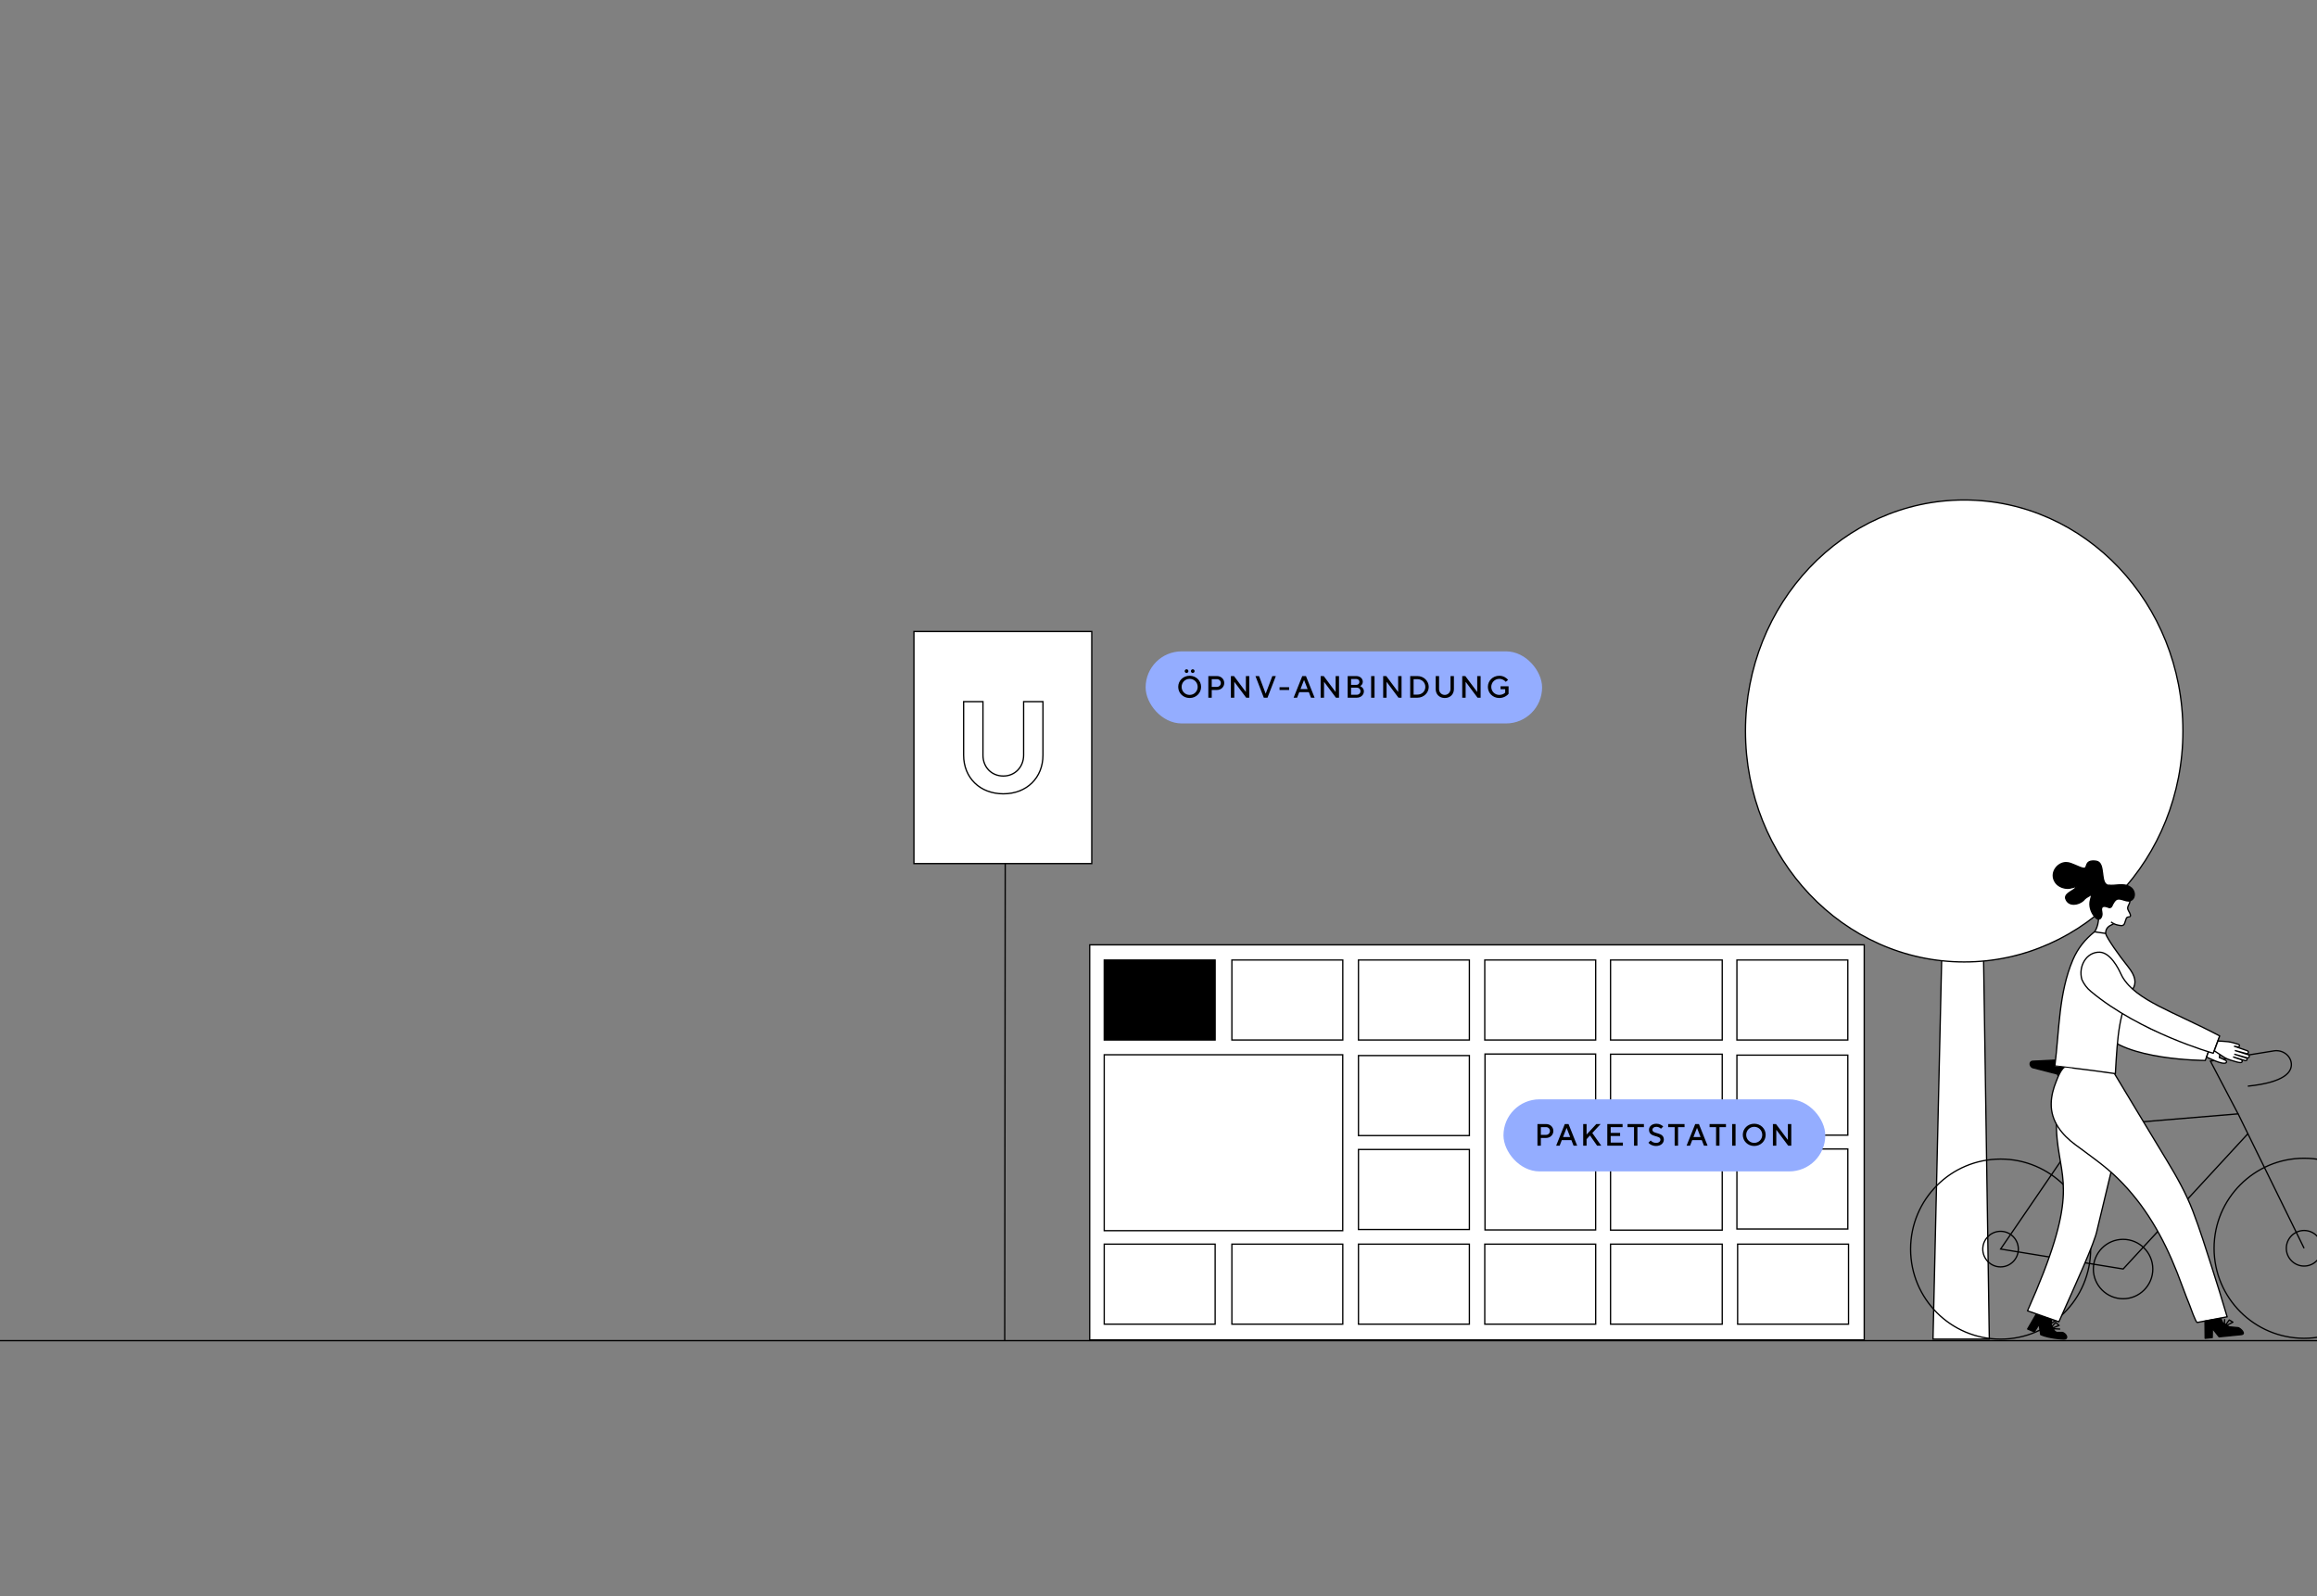 <?xml version="1.0" encoding="UTF-8"?> <svg xmlns="http://www.w3.org/2000/svg" width="900" height="620" viewBox="0 0 900 620" fill="none"><rect x="0" y="0" width="900" height="620" fill="#808080" stroke="none"/><g clip-path="url(#clip0_575_263)"><path d="M736.062 270.951L755.172 293.848V312.462L747.382 306.179L739.333 310.461L755.172 330.582L750.846 520.147H772.71L769.999 340.137L790.12 319.499L783.083 313.732L769.246 325.051L768.751 299.379L784.094 285.542L776.282 279L768.492 284.788L767.997 270.456L756.183 270.693L755.925 275.987L742.604 266.669L736.062 270.951Z" fill="white"></path><path d="M742.604 266.667L736.062 270.949L755.172 293.846V312.461L747.382 306.177L739.333 310.459L755.172 330.58L750.846 520.145H772.71L769.999 340.135L790.12 319.497L783.083 313.73L769.246 325.049L768.751 299.377L784.094 285.54L776.282 278.998L768.492 284.786L767.997 270.454L756.183 270.691L755.925 275.985L742.604 266.667Z" stroke="black" stroke-width="0.5" stroke-miterlimit="10"></path><path d="M847.918 283.926C847.918 333.485 809.893 373.641 762.959 373.641C716.025 373.641 678 333.464 678 283.926C678 234.388 716.025 194.211 762.959 194.211C809.893 194.211 847.918 234.388 847.918 283.926Z" fill="white"></path><path d="M762.959 373.641C809.881 373.641 847.918 333.474 847.918 283.926C847.918 234.378 809.881 194.211 762.959 194.211C716.037 194.211 678 234.378 678 283.926C678 333.474 716.037 373.641 762.959 373.641Z" stroke="black" stroke-width="0.5" stroke-miterlimit="10"></path><path d="M724.124 366.994H423.281V520.45H724.124V366.994Z" fill="white"></path><path d="M724.124 366.992H423.281V520.448H724.124V366.992Z" stroke="black" stroke-width="0.5" stroke-miterlimit="10"></path><path d="M472 372.887H428.918V403.961H472V372.887Z" fill="black"></path><path d="M472 372.887H428.918V403.961H472V372.887Z" stroke="black" stroke-width="0.5" stroke-miterlimit="10"></path><path d="M521.582 372.887H478.5V403.961H521.582V372.887Z" fill="white"></path><path d="M521.582 372.887H478.5V403.961H521.582V372.887Z" stroke="black" stroke-width="0.5" stroke-miterlimit="10"></path><path d="M570.754 372.887H527.672V403.961H570.754V372.887Z" fill="white"></path><path d="M570.754 372.887H527.672V403.961H570.754V372.887Z" stroke="black" stroke-width="0.5" stroke-miterlimit="10"></path><path d="M619.816 372.887H576.734V403.961H619.816V372.887Z" fill="white"></path><path d="M619.816 372.887H576.734V403.961H619.816V372.887Z" stroke="black" stroke-width="0.5" stroke-miterlimit="10"></path><path d="M668.969 372.887H625.586V403.961H668.969V372.887Z" fill="white"></path><path d="M668.969 372.887H625.586V403.961H668.969V372.887Z" stroke="black" stroke-width="0.5" stroke-miterlimit="10"></path><path d="M717.754 372.887H674.672V403.961H717.754V372.887Z" fill="white"></path><path d="M717.754 372.887H674.672V403.961H717.754V372.887Z" stroke="black" stroke-width="0.5" stroke-miterlimit="10"></path><path d="M521.559 409.688H428.918V478.012H521.559V409.688Z" fill="white"></path><path d="M521.559 409.688H428.918V478.012H521.559V409.688Z" stroke="black" stroke-width="0.5" stroke-miterlimit="10"></path><path d="M570.754 410.01H527.672V441.084H570.754V410.01Z" fill="white"></path><path d="M570.754 410.01H527.672V441.084H570.754V410.01Z" stroke="black" stroke-width="0.5" stroke-miterlimit="10"></path><path d="M570.754 446.484H527.672V477.559H570.754V446.484Z" fill="white"></path><path d="M570.754 446.484H527.672V477.559H570.754V446.484Z" stroke="black" stroke-width="0.5" stroke-miterlimit="10"></path><path d="M619.799 409.408H576.824V477.733H619.799V409.408Z" fill="white"></path><path d="M619.799 409.408H576.824V477.733H619.799V409.408Z" stroke="black" stroke-width="0.5" stroke-miterlimit="10"></path><path d="M668.969 409.471H625.586V477.795H668.969V409.471Z" fill="white"></path><path d="M668.969 409.471H625.586V477.795H668.969V409.471Z" stroke="black" stroke-width="0.5" stroke-miterlimit="10"></path><path d="M717.754 409.837H674.672V440.911H717.754V409.837Z" fill="white"></path><path d="M717.754 409.837H674.672V440.911H717.754V409.837Z" stroke="black" stroke-width="0.5" stroke-miterlimit="10"></path><path d="M717.754 446.291H674.672V477.365H717.754V446.291Z" fill="white"></path><path d="M717.754 446.291H674.672V477.365H717.754V446.291Z" stroke="black" stroke-width="0.5" stroke-miterlimit="10"></path><path d="M472 483.261H428.918V514.335H472V483.261Z" fill="white"></path><path d="M472 483.261H428.918V514.335H472V483.261Z" stroke="black" stroke-width="0.5" stroke-miterlimit="10"></path><path d="M521.582 483.261H478.5V514.335H521.582V483.261Z" fill="white"></path><path d="M521.582 483.261H478.5V514.335H521.582V483.261Z" stroke="black" stroke-width="0.5" stroke-miterlimit="10"></path><path d="M570.754 483.261H527.672V514.335H570.754V483.261Z" fill="white"></path><path d="M570.754 483.261H527.672V514.335H570.754V483.261Z" stroke="black" stroke-width="0.5" stroke-miterlimit="10"></path><path d="M619.816 483.261H576.734V514.335H619.816V483.261Z" fill="white"></path><path d="M619.816 483.261H576.734V514.335H619.816V483.261Z" stroke="black" stroke-width="0.5" stroke-miterlimit="10"></path><path d="M668.969 483.261H625.586V514.335H668.969V483.261Z" fill="white"></path><path d="M668.969 483.261H625.586V514.335H668.969V483.261Z" stroke="black" stroke-width="0.5" stroke-miterlimit="10"></path><path d="M718.031 483.261H674.949V514.335H718.031V483.261Z" fill="white"></path><path d="M718.031 483.261H674.949V514.335H718.031V483.261Z" stroke="black" stroke-width="0.5" stroke-miterlimit="10"></path><path d="M894.99 484.854L869.36 432.647L809.643 437.597L777.106 485.155L824.707 492.902L873.105 440.416M836.22 492.924C836.22 499.293 831.055 504.458 824.686 504.458C818.316 504.458 813.13 499.293 813.13 492.924C813.13 486.554 818.294 481.389 824.686 481.389C831.077 481.389 836.22 486.554 836.22 492.924ZM901.898 484.854C901.898 488.663 898.799 491.762 894.99 491.762C891.181 491.762 888.082 488.663 888.082 484.854C888.082 481.045 891.181 477.946 894.99 477.946C898.799 477.946 901.898 481.045 901.898 484.854ZM783.992 485.177C783.992 488.986 780.893 492.084 777.084 492.084C773.275 492.084 770.177 488.986 770.177 485.177C770.177 481.368 773.275 478.269 777.084 478.269C780.893 478.269 783.992 481.368 783.992 485.177ZM929.959 484.854C929.959 504.157 914.293 519.823 894.99 519.823C875.687 519.823 860.021 504.157 860.021 484.854C860.021 465.551 875.687 449.885 894.99 449.885C914.293 449.885 929.959 465.551 929.959 484.854ZM812.075 485.177C812.075 504.501 796.409 520.146 777.106 520.146C757.803 520.146 742.137 504.501 742.137 485.177C742.137 465.852 757.803 450.207 777.106 450.207C796.409 450.207 812.075 465.852 812.075 485.177Z" stroke="black" stroke-width="0.5" stroke-miterlimit="10"></path><path d="M809.598 437.576L799.096 417.154L789.714 414.744C788.961 414.55 788.466 413.797 788.595 413.022C788.659 412.571 789.047 412.226 789.499 412.205L805.81 411.408C806.585 411.365 807.252 411.946 807.317 412.721C807.381 413.496 806.908 414.249 806.176 414.507L799.118 417.133" fill="black"></path><path d="M809.598 437.576L799.096 417.154L789.714 414.744C788.961 414.55 788.466 413.797 788.595 413.022C788.659 412.571 789.047 412.226 789.499 412.205L805.81 411.408C806.585 411.365 807.252 411.946 807.317 412.721C807.381 413.496 806.908 414.249 806.176 414.507L799.118 417.133" stroke="black" stroke-width="0.5" stroke-miterlimit="10"></path><path d="M873.127 421.888C887.438 420.403 890.364 416.4 890.02 413.022C889.676 409.815 886.469 407.685 883.284 408.18L858.602 412.161L869.34 432.647" stroke="black" stroke-width="0.5" stroke-miterlimit="10"></path><path d="M799.075 442.633C800.819 459.462 807.296 464.799 787.562 509.15L799.743 513.411C806.263 498.756 813.666 482.703 814.591 477.753L821.908 447.282L799.075 431.486C799.075 431.486 798.408 436.242 799.075 442.633Z" fill="white"></path><path d="M799.075 442.633C800.819 459.462 807.296 464.799 787.562 509.15L799.743 513.411C806.263 498.756 813.666 482.703 814.591 477.753L821.908 447.282L799.075 431.486C799.075 431.486 798.408 436.242 799.075 442.633Z" stroke="black" stroke-width="0.5" stroke-linejoin="round"></path><path d="M798.796 517.521L798.042 517.005L796.665 514.422L796.902 512.636L790.876 510.592L787.605 516.208C787.605 516.208 788.66 516.66 790.188 517.327L792.06 514.336L792.684 518.403C796.084 519.867 801.077 520.082 801.141 520.103C804.197 520.491 802.26 517.392 800.797 517.543H798.86L798.796 517.521Z" fill="black"></path><path d="M798.796 517.521L798.042 517.005L796.665 514.422L796.902 512.636L790.876 510.592L787.605 516.208C787.605 516.208 788.66 516.66 790.188 517.327L792.06 514.336L792.684 518.403C796.084 519.867 801.077 520.082 801.141 520.103C804.197 520.491 802.26 517.392 800.797 517.543H798.86L798.796 517.521Z" stroke="black" stroke-width="0.5" stroke-linejoin="round"></path><path d="M796.924 515.369L798.495 513.647L799.829 514.831L796.816 516.036L800.238 516.251" stroke="black" stroke-width="0.5" stroke-linejoin="round"></path><path d="M865.1 511.501C863.206 505.067 861.205 498.654 859.16 492.262C856.836 484.967 854.534 477.629 851.801 470.463C849.175 463.598 845.539 457.121 841.73 450.837C834.391 438.743 827.118 426.628 819.823 414.512C819.737 414.362 819.651 414.233 819.565 414.082C819.565 414.082 802.801 414.319 802.521 414.319C800.778 414.405 799.186 418.838 798.669 420.129C797.572 422.819 796.818 425.681 796.754 428.608C796.603 435.515 800.907 440.766 806.201 444.683C811.861 448.901 817.542 452.774 822.62 457.724C833.186 468.053 840.288 480.642 845.668 494.264C847.325 498.46 848.788 502.721 850.51 506.896C850.703 507.391 852.92 513.76 853.479 513.674L865.078 511.479" fill="white"></path><path d="M865.1 511.501C863.206 505.067 861.205 498.654 859.16 492.262C856.836 484.967 854.534 477.629 851.801 470.463C849.175 463.598 845.539 457.121 841.73 450.837C834.391 438.743 827.118 426.628 819.823 414.512C819.737 414.362 819.651 414.233 819.565 414.082C819.565 414.082 802.801 414.319 802.521 414.319C800.778 414.405 799.186 418.838 798.669 420.129C797.572 422.819 796.818 425.681 796.754 428.608C796.603 435.515 800.907 440.766 806.201 444.683C811.861 448.901 817.542 452.774 822.62 457.724C833.186 468.053 840.288 480.642 845.668 494.264C847.325 498.46 848.788 502.721 850.51 506.896C850.703 507.391 852.92 513.76 853.479 513.674L865.078 511.479L865.1 511.501Z" stroke="black" stroke-width="0.5" stroke-linejoin="round"></path><path d="M866.779 515.462L865.875 515.375L863.378 513.783L862.604 512.083L856.492 513.159L856.557 519.809C856.557 519.809 857.697 519.701 859.311 519.529L859.376 515.978L861.98 519.249C865.638 518.883 870.501 518.388 870.566 518.388C872.61 518.173 870.286 515.978 869.425 515.698L866.8 515.462H866.779Z" fill="black"></path><path d="M866.779 515.462L865.875 515.375L863.378 513.783L862.604 512.083L856.492 513.159L856.557 519.809C856.557 519.809 857.697 519.701 859.311 519.529L859.376 515.978L861.98 519.249C865.638 518.883 870.501 518.388 870.566 518.388C872.61 518.173 870.286 515.978 869.425 515.698L866.8 515.462H866.779Z" stroke="black" stroke-width="0.5" stroke-linejoin="round"></path><path d="M863.594 515.91L865.918 512.704L867.338 513.564L863.981 515.286L864.132 512.359" stroke="black" stroke-width="0.5" stroke-linejoin="round"></path><path d="M827.357 349.929C827.228 351.457 826.087 352.103 826.582 353.329C826.905 354.125 827.335 354.556 827.529 355.417C827.594 355.718 827.529 355.933 827.249 356.084C827.185 356.127 826.883 356.148 826.625 356.191C826.302 356.234 826.023 356.449 825.915 356.751C825.743 357.246 825.463 358.063 825.226 358.731C825.054 359.247 824.516 359.591 823.957 359.527C822.945 359.419 821.934 359.226 821.03 358.752C820.277 359.462 817.953 359.57 817.91 362.518C817.157 363.034 815.779 363.357 814.359 362.776C813.046 362.238 813.649 361.915 813.627 361.894C813.972 361.442 816.167 357.999 814.617 352.382L820.234 347.906L827.357 349.908V349.929Z" fill="white"></path><path d="M827.357 349.929C827.228 351.457 826.087 352.103 826.582 353.329C826.905 354.125 827.335 354.556 827.529 355.417C827.594 355.718 827.529 355.933 827.249 356.084C827.185 356.127 826.883 356.148 826.625 356.191C826.302 356.234 826.023 356.449 825.915 356.751C825.743 357.246 825.463 358.063 825.226 358.731C825.054 359.247 824.516 359.591 823.957 359.527C822.945 359.419 821.934 359.226 821.03 358.752C820.277 359.462 817.953 359.57 817.91 362.518C817.157 363.034 815.779 363.357 814.359 362.776C813.046 362.238 813.649 361.915 813.627 361.894C813.972 361.442 816.167 357.999 814.617 352.382L820.234 347.906L827.357 349.908V349.929Z" stroke="black" stroke-width="0.5" stroke-linejoin="round"></path><path d="M819.996 358.104C820.319 358.363 820.664 358.578 821.03 358.772Z" fill="white"></path><path d="M819.996 358.104C820.319 358.363 820.664 358.578 821.03 358.772" stroke="black" stroke-width="0.5" stroke-linejoin="round"></path><path d="M818.789 343.795H818.682C815.583 342.934 817.972 334.972 814.163 334.498C809.342 333.874 811.236 337.382 809.385 337.274C807.664 337.081 804.608 335.058 802.757 335.079C799.336 334.821 795.871 339.103 798.453 342.783C799.357 344.074 800.993 344.871 802.671 345.021C804.242 345.237 806.243 344.225 806.502 344.419C806.523 344.419 806.545 344.462 806.545 344.505C805.749 346.033 802.004 346.829 802.37 348.916C803.424 352.51 808.159 351.327 809.816 349.11C810.354 348.594 812.161 347.625 812.549 347.388C812.613 347.453 812.29 348.271 812.032 349.433C811.365 351.778 812.161 354.21 813.625 356.018C815.647 358.428 816.767 355.889 816.422 354.404C815.691 351.37 817.778 351.908 819.048 352.446C819.521 352.661 820.059 352.446 820.274 351.972C820.748 350.896 821.63 349.239 822.706 349.196C824.535 348.981 826.386 350.724 828 349.562C829.743 348.357 829.162 345.581 827.419 344.569C824.879 342.826 821.63 344.247 818.832 343.795" fill="black"></path><path d="M818.789 343.795H818.682C815.583 342.934 817.972 334.972 814.163 334.498C809.342 333.874 811.236 337.382 809.385 337.274C807.664 337.081 804.608 335.058 802.757 335.079C799.336 334.821 795.871 339.103 798.453 342.783C799.357 344.074 800.993 344.871 802.671 345.021C804.242 345.237 806.243 344.225 806.502 344.419C806.523 344.419 806.545 344.462 806.545 344.505C805.749 346.033 802.004 346.829 802.37 348.916C803.424 352.51 808.159 351.327 809.816 349.11C810.354 348.594 812.161 347.625 812.549 347.388C812.613 347.453 812.29 348.271 812.032 349.433C811.365 351.778 812.161 354.21 813.625 356.018C815.647 358.428 816.767 355.889 816.422 354.404C815.691 351.37 817.778 351.908 819.048 352.446C819.521 352.661 820.059 352.446 820.274 351.972C820.748 350.896 821.63 349.239 822.706 349.196C824.535 348.981 826.386 350.724 828 349.562C829.743 348.357 829.162 345.581 827.419 344.569C824.879 342.826 821.63 344.247 818.832 343.795" stroke="black" stroke-width="0.5" stroke-linejoin="round"></path><path d="M816.963 387.542C816.963 387.542 823.677 388.833 830.65 396.085C836.266 401.939 844.336 401.594 858.367 407.017L856.602 411.902C856.602 411.902 824.839 411.859 816.812 400.863" fill="white"></path><path d="M816.963 387.542C816.963 387.542 823.677 388.833 830.65 396.085C836.266 401.939 844.336 401.594 858.367 407.017L856.602 411.902C856.602 411.902 824.839 411.859 816.812 400.863" stroke="black" stroke-width="0.5" stroke-linejoin="round"></path><path d="M862.389 408.266L862.088 410.783C862.088 410.783 864.606 411.773 864.778 412.096C864.972 412.44 864.821 412.634 864.735 412.742C863.573 413.925 857.117 410.568 857.117 410.568L857.956 408.244C858.882 408.373 860.668 408.179 862.389 408.244" fill="white"></path><path d="M862.389 408.266L862.088 410.783C862.088 410.783 864.606 411.773 864.778 412.096C864.972 412.44 864.821 412.634 864.735 412.742C863.573 413.925 857.117 410.568 857.117 410.568L857.956 408.244C858.882 408.373 860.668 408.179 862.389 408.244" stroke="black" stroke-width="0.5" stroke-miterlimit="10"></path><path d="M817.888 362.58C818.232 364.194 823.224 371.296 826.517 375.363C829.616 379.215 829.939 381.819 828.389 384.293C823.117 392.707 822.514 402.305 821.675 417.025C809.215 415.195 798.176 414.076 798.176 414.033C799.919 400.282 799.639 385.778 805.17 372.823C807.085 368.347 809.818 364.969 813.562 361.935L817.845 362.559L817.888 362.58Z" fill="white"></path><path d="M817.888 362.58C818.232 364.194 823.224 371.296 826.517 375.363C829.616 379.215 829.939 381.819 828.389 384.293C823.117 392.707 822.514 402.305 821.675 417.025C809.215 415.195 798.176 414.076 798.176 414.033C799.919 400.282 799.639 385.778 805.17 372.823C807.085 368.347 809.818 364.969 813.562 361.935L817.845 362.559L817.888 362.58Z" stroke="black" stroke-width="0.5" stroke-linejoin="round"></path><path d="M815.604 369.853C810.482 369.681 807.19 375.319 808.674 380.484C809.471 382.249 810.633 383.82 812.118 385.046C831.313 401.121 859.697 409.105 859.697 409.105L862.194 402.369C843.967 392.772 829.828 388.661 824.405 379.43C824.169 379.021 823.953 378.59 823.76 378.16C822.899 376.245 819.779 370.004 815.604 369.853Z" fill="white"></path><path d="M815.604 369.853C810.482 369.681 807.19 375.319 808.674 380.484C809.471 382.249 810.633 383.82 812.118 385.046C831.313 401.121 859.697 409.105 859.697 409.105L862.194 402.369C843.967 392.772 829.828 388.661 824.405 379.43C824.169 379.021 823.953 378.59 823.76 378.16C822.899 376.245 819.779 370.004 815.604 369.853Z" stroke="black" stroke-width="0.5" stroke-linejoin="round"></path><path d="M861.53 404.352C861.53 404.352 863.251 404.438 863.445 404.459C864.133 404.502 864.844 404.545 865.532 404.631C866.91 404.804 868.179 405.255 869.492 405.643C870.073 405.815 870.008 406.568 869.406 406.676L867.77 406.353L872.957 408.139C873.624 408.462 873.387 409.409 872.655 409.258L868.093 408.031L873.322 409.688C874.011 410.011 873.667 411.044 872.935 410.894L867.856 409.452L872.505 410.958C873.172 411.259 872.784 412.056 872.16 411.97L867.404 410.506C868.265 410.807 869.148 411.216 870.03 411.432C870.267 411.496 870.525 411.561 870.718 411.733C870.912 411.905 871.02 412.185 870.912 412.4C870.783 412.68 870.439 412.744 870.137 412.723C869.169 412.658 868.072 412.249 867.146 411.991C866.006 411.668 864.865 411.259 863.854 410.614C862.606 409.818 861.336 408.978 860.109 408.161L861.53 404.33" fill="white"></path><path d="M861.53 404.352C861.53 404.352 863.251 404.438 863.445 404.459C864.133 404.502 864.844 404.545 865.532 404.631C866.91 404.804 868.179 405.255 869.492 405.643C870.073 405.815 870.008 406.568 869.406 406.676L867.77 406.353L872.957 408.139C873.624 408.462 873.387 409.409 872.655 409.258L868.093 408.031L873.322 409.688C874.011 410.011 873.667 411.044 872.935 410.894L867.856 409.452L872.505 410.958C873.172 411.259 872.784 412.056 872.16 411.97L867.404 410.506C868.265 410.807 869.148 411.216 870.03 411.432C870.267 411.496 870.525 411.561 870.718 411.733C870.912 411.905 871.02 412.185 870.912 412.4C870.783 412.68 870.439 412.744 870.137 412.723C869.169 412.658 868.072 412.249 867.146 411.991C866.006 411.668 864.865 411.259 863.854 410.614C862.606 409.818 861.336 408.978 860.109 408.161L861.53 404.33V404.352Z" stroke="black" stroke-width="0.5" stroke-miterlimit="10"></path><path d="M424.078 245.298H355V335.443H424.078V245.298Z" fill="white"></path><path d="M424.078 245.298H355V335.443H424.078V245.298Z" stroke="black" stroke-width="0.5" stroke-miterlimit="10"></path><path d="M390.463 335.384L390.27 520.774" stroke="black" stroke-width="0.5" stroke-miterlimit="10"></path><path d="M374.305 293.312V272.524H381.815V293.312C381.815 298.068 385.215 301.425 389.734 301.425C394.253 301.425 397.61 297.917 397.61 293.312V272.524H405.121V293.312C405.121 302.071 398.858 308.333 389.734 308.333C380.61 308.333 374.305 302.071 374.305 293.312Z" fill="white"></path><path d="M374.305 293.312V272.524H381.815V293.312C381.815 298.068 385.215 301.425 389.734 301.425C394.253 301.425 397.61 297.917 397.61 293.312V272.524H405.121V293.312C405.121 302.071 398.858 308.333 389.734 308.333C380.61 308.333 374.305 302.071 374.305 293.312Z" stroke="black" stroke-width="0.5" stroke-miterlimit="10"></path><line x1="-1019" y1="520.75" x2="3672" y2="520.75" stroke="black" stroke-width="0.5"></line><rect x="584.5" y="427.5" width="124" height="27" rx="13.5" fill="#94ADFF"></rect><rect x="584.5" y="427.5" width="124" height="27" rx="13.5" stroke="#94ADFF"></rect><path d="M598.52 445H597.2V436.6H600.56C602.18 436.6 603.38 437.8 603.38 439.3C603.38 440.8 602.18 442 600.56 442H598.52V445ZM598.52 437.8V440.8H600.56C601.4 440.8 602.06 440.14 602.06 439.3C602.06 438.46 601.4 437.8 600.56 437.8H598.52ZM605.82 445H604.464L607.824 436.6H609.264L612.624 445H611.22L610.38 442.84H606.66L605.82 445ZM608.508 438.124L607.14 441.64H609.9L608.532 438.124H608.508ZM616.284 445H614.964V436.6H616.284V440.68L620.064 436.6H621.744L618.504 440.08L621.984 445H620.364L617.604 441.04L616.284 442.48V445ZM630.386 445H624.326V436.6H630.266V437.8H625.646V440.044H629.306V441.244H625.646V443.8H630.386V445ZM636.029 445H634.709V437.8H632.189V436.6H638.549V437.8H636.029V445ZM643.293 445.12C641.805 445.12 640.785 444.46 640.293 443.86L641.181 442.996C641.601 443.44 642.261 443.92 643.293 443.92C644.373 443.92 644.973 443.32 644.973 442.66C644.973 440.8 640.533 441.94 640.533 438.82C640.533 437.56 641.613 436.48 643.413 436.48C644.661 436.48 645.597 437.08 646.053 437.56L645.165 438.424C644.841 438.112 644.217 437.68 643.413 437.68C642.393 437.68 641.853 438.22 641.853 438.82C641.853 440.68 646.293 439.54 646.293 442.66C646.293 443.98 645.153 445.12 643.293 445.12ZM651.813 445H650.493V437.8H647.973V436.6H654.333V437.8H651.813V445ZM656.475 445H655.119L658.479 436.6H659.919L663.279 445H661.875L661.035 442.84H657.315L656.475 445ZM659.163 438.124L657.795 441.64H660.555L659.187 438.124H659.163ZM667.901 445H666.581V437.8H664.061V436.6H670.421V437.8H667.901V445ZM674.144 445H672.824V436.6H674.144V445ZM681.399 445.12C678.879 445.12 676.959 443.2 676.959 440.8C676.959 438.4 678.879 436.48 681.399 436.48C683.919 436.48 685.839 438.4 685.839 440.8C685.839 443.2 683.919 445.12 681.399 445.12ZM681.399 443.92C683.139 443.92 684.519 442.54 684.519 440.8C684.519 439.06 683.139 437.68 681.399 437.68C679.659 437.68 678.279 439.06 678.279 440.8C678.279 442.54 679.659 443.92 681.399 443.92ZM689.975 445H688.655V436.6H689.855L694.439 442.732H694.475V436.6H695.795V445H694.595L690.011 438.868H689.975V445Z" fill="black"></path><rect x="445.5" y="253.5" width="153" height="27" rx="13.5" fill="#94ADFF"></rect><rect x="445.5" y="253.5" width="153" height="27" rx="13.5" stroke="#94ADFF"></rect><path d="M460.9 261.4C460.54 261.4 460.18 261.1 460.18 260.68C460.18 260.26 460.54 259.96 460.9 259.96C461.26 259.96 461.62 260.26 461.62 260.68C461.62 261.1 461.26 261.4 460.9 261.4ZM463.3 261.4C462.94 261.4 462.58 261.1 462.58 260.68C462.58 260.26 462.94 259.96 463.3 259.96C463.66 259.96 464.02 260.26 464.02 260.68C464.02 261.1 463.66 261.4 463.3 261.4ZM462.1 271.12C459.58 271.12 457.66 269.2 457.66 266.8C457.66 264.4 459.58 262.48 462.1 262.48C464.62 262.48 466.54 264.4 466.54 266.8C466.54 269.2 464.62 271.12 462.1 271.12ZM462.1 269.92C463.84 269.92 465.22 268.54 465.22 266.8C465.22 265.06 463.84 263.68 462.1 263.68C460.36 263.68 458.98 265.06 458.98 266.8C458.98 268.54 460.36 269.92 462.1 269.92ZM470.675 271H469.355V262.6H472.715C474.335 262.6 475.535 263.8 475.535 265.3C475.535 266.8 474.335 268 472.715 268H470.675V271ZM470.675 263.8V266.8H472.715C473.555 266.8 474.215 266.14 474.215 265.3C474.215 264.46 473.555 263.8 472.715 263.8H470.675ZM479.44 271H478.12V262.6H479.32L483.904 268.732H483.94V262.6H485.26V271H484.06L479.476 264.868H479.44V271ZM492.339 271H490.899L487.659 262.6H489.063L491.619 269.416H491.643L494.223 262.6H495.579L492.339 271ZM500.738 268H497.018V266.92H500.738V268ZM503.836 271H502.48L505.84 262.6H507.28L510.64 271H509.236L508.396 268.84H504.676L503.836 271ZM506.524 264.124L505.156 267.64H507.916L506.548 264.124H506.524ZM514.3 271H512.98V262.6H514.18L518.764 268.732H518.8V262.6H520.12V271H518.92L514.336 264.868H514.3V271ZM527.019 271H523.479V262.6H526.839C528.339 262.6 529.359 263.62 529.359 264.82C529.359 265.66 528.855 266.236 528.315 266.488C528.927 266.716 529.779 267.436 529.779 268.54C529.779 269.86 528.639 271 527.019 271ZM524.799 263.74V266.02H526.839C527.559 266.02 528.039 265.54 528.039 264.88C528.039 264.22 527.559 263.74 526.839 263.74H524.799ZM524.799 267.1V269.86H527.019C527.859 269.86 528.459 269.26 528.459 268.48C528.459 267.7 527.859 267.1 527.019 267.1H524.799ZM533.915 271H532.595V262.6H533.915V271ZM538.59 271H537.27V262.6H538.47L543.054 268.732H543.09V262.6H544.41V271H543.21L538.626 264.868H538.59V271ZM550.589 271H547.769V262.6H550.589C553.049 262.6 554.969 264.52 554.969 266.8C554.969 269.08 553.049 271 550.589 271ZM549.089 263.8V269.8H550.589C552.329 269.8 553.649 268.48 553.649 266.8C553.649 265.12 552.329 263.8 550.589 263.8H549.089ZM561.207 271.12C559.107 271.12 557.667 269.68 557.667 267.64V262.6H558.987V267.64C558.987 268.96 559.947 269.92 561.207 269.92C562.407 269.92 563.427 268.9 563.427 267.64V262.6H564.747V267.64C564.747 269.68 563.307 271.12 561.207 271.12ZM569.302 271H567.982V262.6H569.182L573.766 268.732H573.802V262.6H575.122V271H573.922L569.338 264.868H569.302V271ZM582.381 271.12C579.861 271.12 577.941 269.2 577.941 266.8C577.941 264.4 579.861 262.48 582.381 262.48C584.049 262.48 585.225 263.368 585.801 264.088L584.877 264.844C584.421 264.328 583.677 263.68 582.381 263.68C580.641 263.68 579.261 265.06 579.261 266.8C579.261 268.54 580.641 269.92 582.381 269.92C583.473 269.92 584.325 269.404 584.661 269.02V267.7H582.861V266.56H585.981V269.5C585.441 270.196 584.085 271.12 582.381 271.12Z" fill="black"></path></g><defs><clipPath id="clip0_575_263"><rect width="900" height="620" rx="32" fill="white"></rect></clipPath></defs></svg> 
